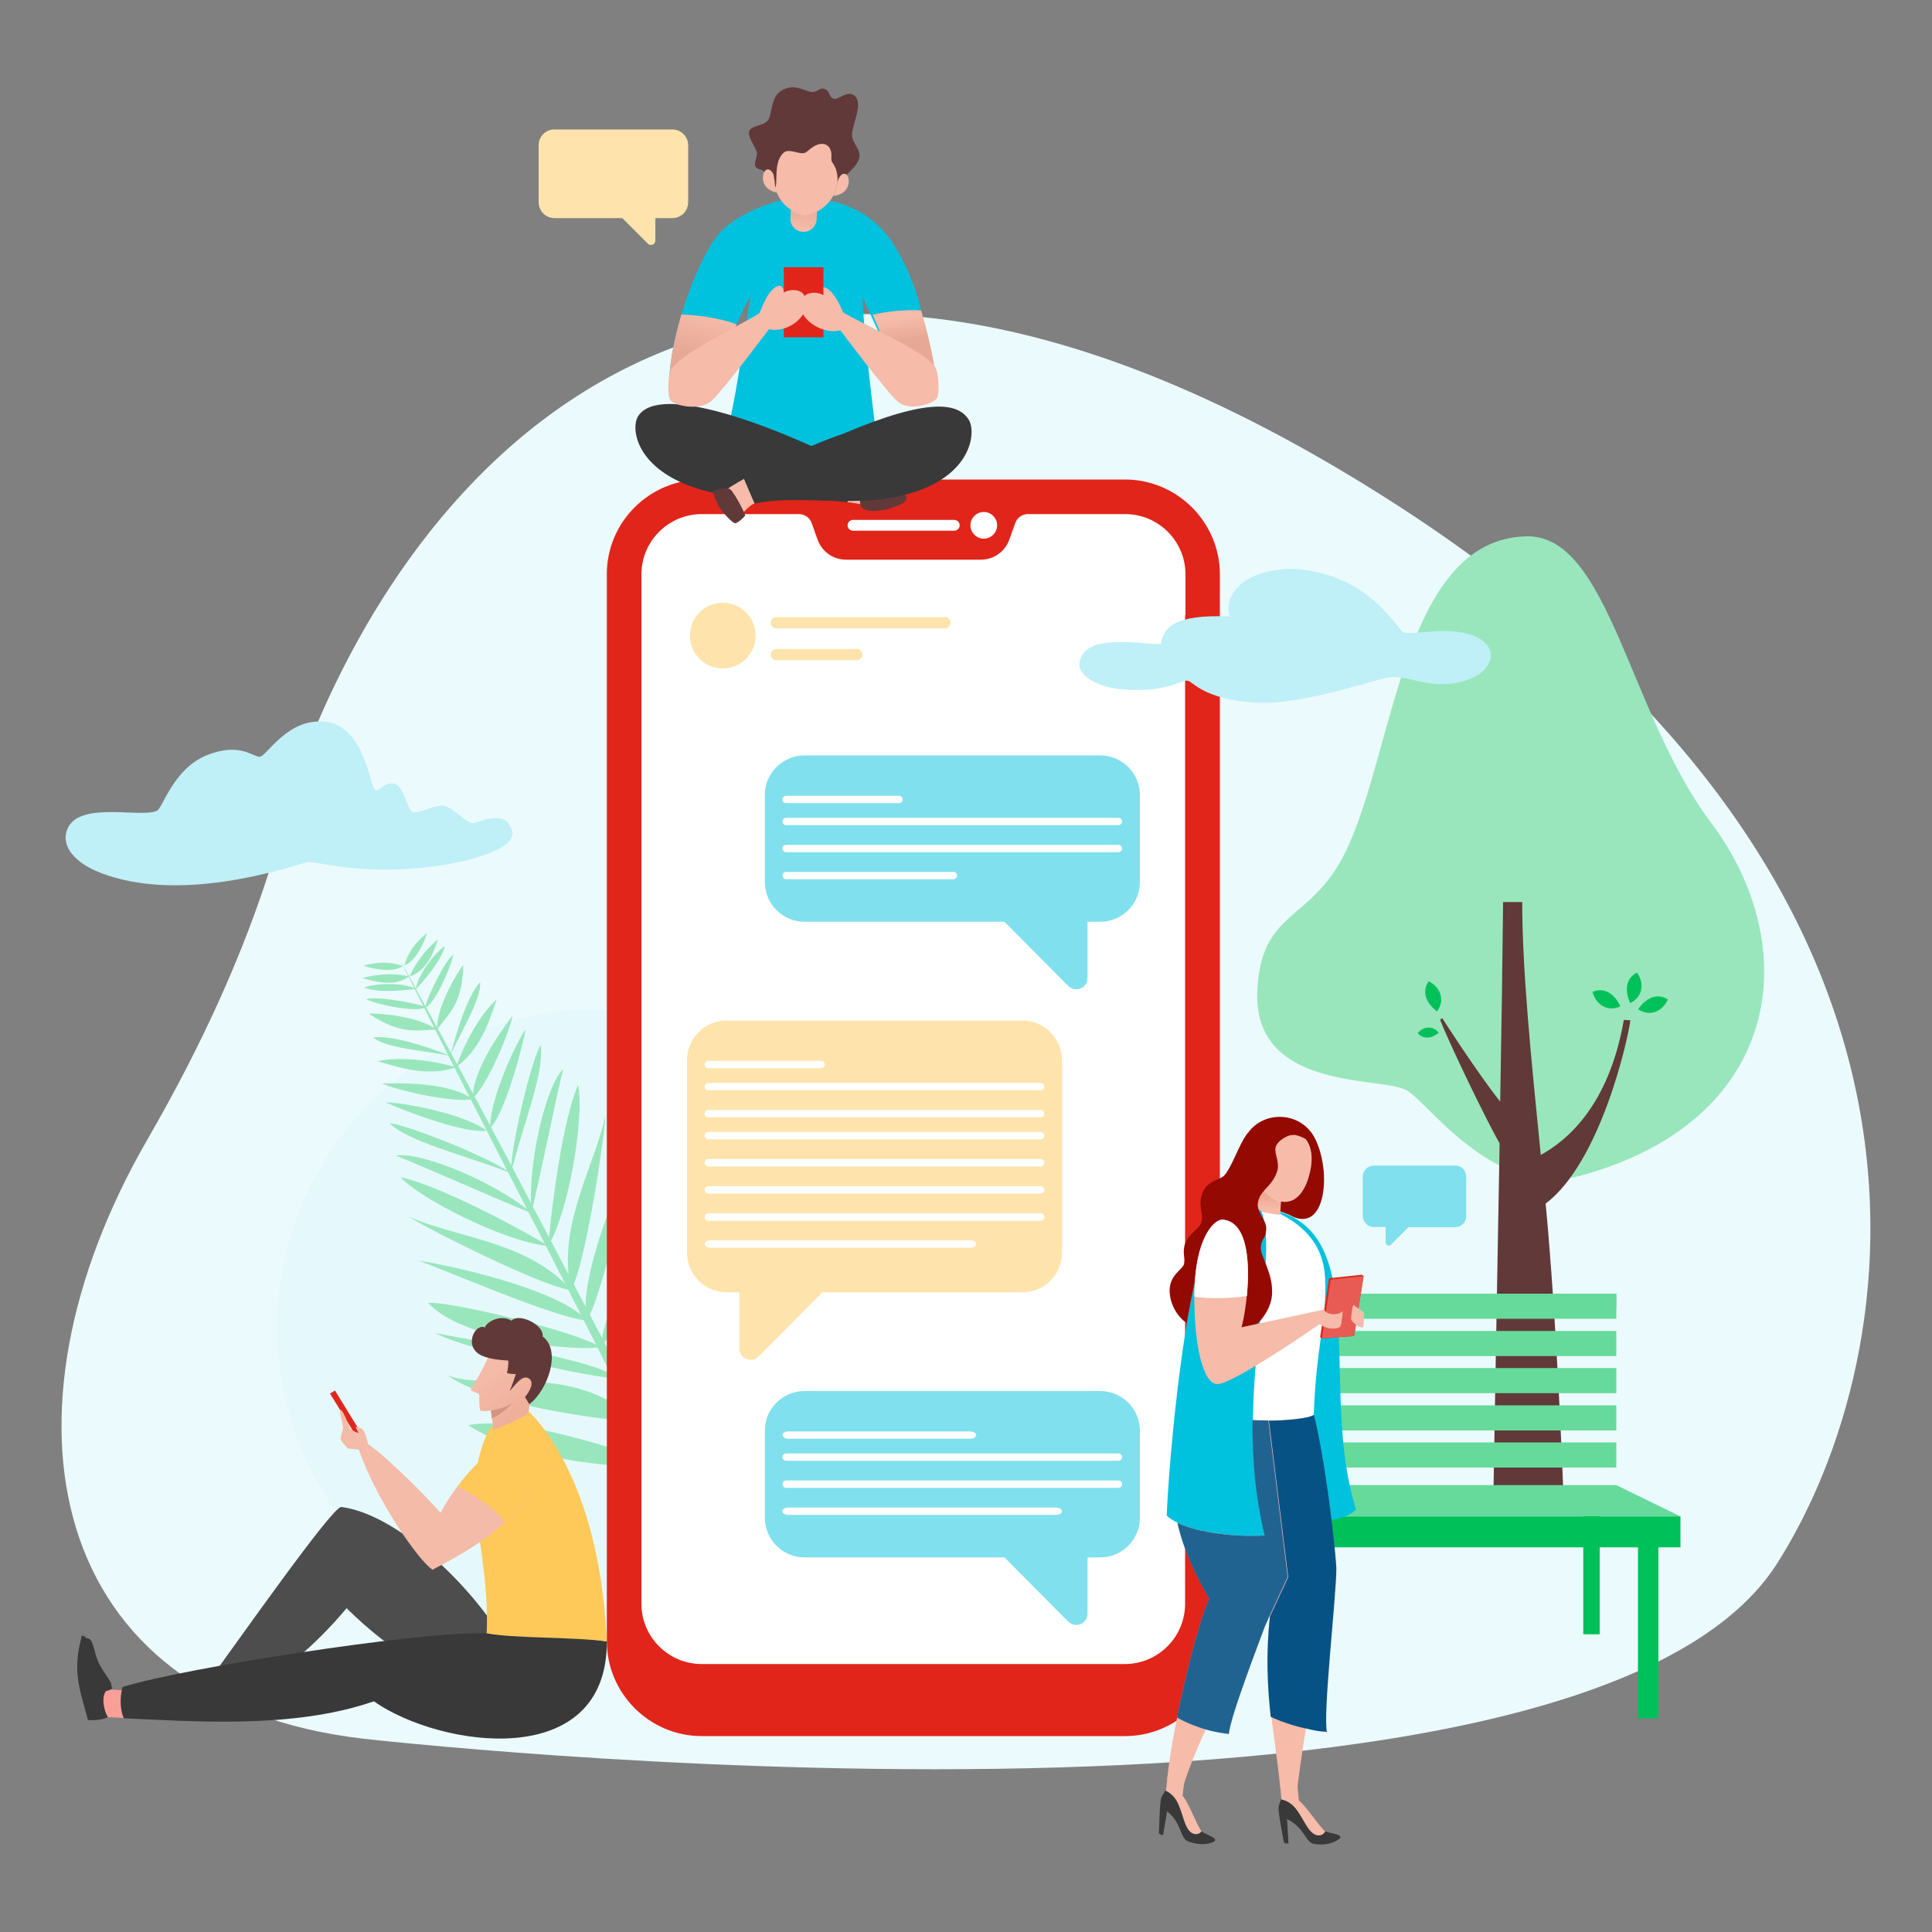 <svg xmlns="http://www.w3.org/2000/svg" xmlns:xlink="http://www.w3.org/1999/xlink" id="Layer_1" x="0px" y="0px" viewBox="0 0 1000 1000" style="enable-background:new 0 0 1000 1000;" xml:space="preserve"><rect x="0" y="0" width="1000" height="1000" fill="#808080" stroke="none"/><style type="text/css">	.st0{fill-rule:evenodd;clip-rule:evenodd;fill:#EBFAFC;}	.st1{fill-rule:evenodd;clip-rule:evenodd;fill:#99E6BD;}	.st2{fill-rule:evenodd;clip-rule:evenodd;fill:#613939;}	.st3{fill-rule:evenodd;clip-rule:evenodd;fill:#00C159;}	.st4{fill-rule:evenodd;clip-rule:evenodd;fill:#E5F9FC;}	.st5{fill-rule:evenodd;clip-rule:evenodd;fill:#66DA9B;}	.st6{fill:#99E6BD;}	.st7{fill-rule:evenodd;clip-rule:evenodd;fill:#E1251B;}	.st8{fill-rule:evenodd;clip-rule:evenodd;fill:#FFFFFF;}	.st9{fill-rule:evenodd;clip-rule:evenodd;fill:#00C1DE;}	.st10{fill-rule:evenodd;clip-rule:evenodd;fill:#393939;}	.st11{fill-rule:evenodd;clip-rule:evenodd;fill:#F6BBA9;}			.st12{clip-path:url(#SVGID_00000027567317796433458310000004015373545737384857_);fill:url(#SVGID_00000008868089394786636180000000940242077363648666_);}	.st13{fill-rule:evenodd;clip-rule:evenodd;fill:#E85B54;}	.st14{fill-rule:evenodd;clip-rule:evenodd;fill:#940A03;}	.st15{fill-rule:evenodd;clip-rule:evenodd;fill:#075285;}	.st16{fill-rule:evenodd;clip-rule:evenodd;fill:#206391;}			.st17{clip-path:url(#SVGID_00000183233468500103914660000013666597429666119349_);fill:url(#SVGID_00000123431216025637036570000008946137095616941202_);}			.st18{clip-path:url(#SVGID_00000042011777183777981290000004594518240128147840_);fill:url(#SVGID_00000021802635141258859360000007060437231948330382_);}			.st19{clip-path:url(#SVGID_00000015356441950449554800000009171158995942004632_);fill:url(#SVGID_00000150817217177946787670000005763888479283402425_);}	.st20{fill-rule:evenodd;clip-rule:evenodd;fill:#F99F97;}	.st21{fill-rule:evenodd;clip-rule:evenodd;fill:#4D4D4D;}	.st22{fill-rule:evenodd;clip-rule:evenodd;fill:#FEC959;}			.st23{clip-path:url(#SVGID_00000081607766632550376150000017289937512804756625_);fill:url(#SVGID_00000011027331227356932040000002461376542587459509_);}	.st24{fill-rule:evenodd;clip-rule:evenodd;fill:#D39581;}	.st25{fill-rule:evenodd;clip-rule:evenodd;fill:#F4BBA8;}	.st26{fill-rule:evenodd;clip-rule:evenodd;fill:#BFEFF7;}	.st27{fill-rule:evenodd;clip-rule:evenodd;fill:#FEE4AC;}	.st28{fill-rule:evenodd;clip-rule:evenodd;fill:#80E0EE;}</style><g>	<path class="st0" d="M76.3,589.8c-82.6,143-52.7,290.9,111.3,310.1c1.9,0.2,628.9,71.7,732.2-90.6  c68.4-107.5,109.4-352.7-201.1-550.7c-348.3-222-508.6-9.2-563.2,137.7C146.8,419.9,137.5,483.9,76.3,589.8z"></path>	<g>		<path class="st1" d="M726.4,563.6c9.8,2.1,44.8,57.7,91.8,44.9c103.9-28.3,116.3-117.7,67.2-183C843,369,832.7,276.5,790,277.6   c-64.5,1.6-68.1,112.3-94,164.2c-17.8,35.6-42.9,28.9-45.2,70.3C647.9,563.5,711.5,557.5,726.4,563.6"></path>		<path class="st2" d="M778,466.9h9.9c0,35.5,4.6,80.8,9.6,130.9c13.9-7.7,35.2-25.6,43-69.9l3.4,0.2c-1.6,11.7-15.9,73.8-43.9,94.9   c4.1,41.6,7.9,111.9,9.4,155.8h-36.5c0,0,1.8-105.8,3.3-187c-8.1-14.2-27.2-54.3-30.8-64l1.1-0.8c0,0,17.8,27.8,30,43.2   C777.2,531.8,777.7,494.5,778,466.9z"></path>		<g>			<path class="st3" d="M847.9,522.4c3.8-5.7,9.7-8.7,15.4-5.1C860.4,523.8,853.7,526.3,847.9,522.4"></path>			<path class="st3" d="M843.8,519.2c-2.9-6.2-2.5-12.8,3.5-15.8C851.4,509.2,850.1,516.2,843.8,519.2z"></path>			<path class="st3" d="M838.7,520.9c-2.8-6.2-8.2-10.2-14.4-7.5C826.1,520.3,832.3,523.9,838.7,520.9z"></path>		</g>		<g>			<path class="st3" d="M743.8,523.5c-5.5-4.1-8.2-10.1-4.3-15.6C745.8,511.1,748,517.9,743.8,523.5"></path>			<path class="st3" d="M744.7,534.6c-3.6,2.9-8,3.6-10.9,0.1C736.9,531.1,741.8,530.8,744.7,534.6z"></path>		</g>	</g>	<path class="st4" d="M308.1,522.4c90.9,0,164.6,73.7,164.6,164.6S399,851.7,308.1,851.7S143.5,778,143.5,687.1  S217.2,522.4,308.1,522.4"></path>	<g>		<rect x="819.5" y="772.2" class="st3" width="8.5" height="73.7"></rect>		<rect x="847.8" y="797.7" class="st3" width="10.6" height="91.7"></rect>		<polygon class="st5" points="537.4,784.9 570.7,768.7 836.6,768.7 869.8,784.9   "></polygon>		<rect x="537.4" y="784.9" class="st3" width="332.4" height="16"></rect>		<rect x="570.7" y="746.6" class="st5" width="265.9" height="13"></rect>		<rect x="570.7" y="727.4" class="st5" width="265.9" height="13"></rect>		<rect x="570.7" y="708.1" class="st5" width="265.9" height="13"></rect>		<rect x="570.7" y="688.9" class="st5" width="265.9" height="13"></rect>		<rect x="570.7" y="669.6" class="st5" width="265.9" height="13"></rect>		<rect x="570.7" y="669.6" class="st5" width="265.9" height="7.5"></rect>	</g>	<path class="st6" d="M208.6,500c-7-2.2-11.5-2.4-20.5-0.2C192.4,501.4,203.3,503.8,208.6,500 M199.6,570.6  c7.4-0.2,39.9,5.5,52.3,14.6C240.8,587.2,207.2,574.1,199.6,570.6z M209.3,499.7c2.2-7,4.7-10.8,11.7-16.8  C219.8,487.2,215.5,497.5,209.3,499.7z M212,505.4c1.7-3.8,5.7-11.7,14.7-19.2C224.7,492.5,220.9,502.7,212,505.4z M357.9,781.4  l-5.7,2.9c-4.1-8.5-8.3-17.1-12.6-25.9c-25.3,2.4-72.6-4.7-97.3-20.7c25.4-5.2,79.3,13.1,96.7,19.4c-3.4-6.9-6.8-13.9-10.4-21  c-21.9-2-75.6-8.9-97-24.3c20,8.3,60.6-6.8,95.4,21c-3.2-6.4-6.4-12.9-9.7-19.4c-23.3-2.4-81.7-17.1-91.8-23.4  c20.9,4.2,75.7,12.8,90.6,21.1c-2.3-4.5-4.6-9-6.8-13.6c-13.9,1.5-69.4-3.4-87.7-23.1c9.2-1.2,69.4,12.9,86.9,21.5  c-2.1-4.2-4.3-8.4-6.4-12.6c-17.6-2.3-75.9-27.7-85.6-30.8c18.3,2.7,66.9,13.9,84.2,28c-2.2-4.3-4.4-8.7-6.6-13  c-16.9-3.1-76.6-33.4-82.5-37.8c23,10.5,58.2,12.4,80.9,34.7c-3.3-6.5-6.7-13-10-19.6c-22.7-2.8-65.3-24.5-75.2-35.5  c20,4.2,61.5,26.5,74.6,34.4c-2.8-5.5-5.6-11-8.5-16.5c-10.9-4.2-58.4-25.2-68.4-29c10.8-2.4,47,11.4,67.8,27.7  c-3.3-6.5-6.6-12.9-9.9-19.3c-25.5-9.7-50.4-15.3-61.2-25.1c7.5,0,48.5,16.4,60.8,24.4c-6.3-12.3-12.6-24.6-18.8-36.8  c-11.7,1.4-38.6-4.9-46-8.3c7.1-0.2,32.3-0.9,45.3,7c-2.6-5.1-5.2-10.1-7.7-15.1c-16,5.2-33.1-1.7-39.8-3.4  c11.2-2.8,29.6-0.1,39.5,2.8l-3-5.8c-11.2-2.4-32.6-3.7-38.8-9.3c9.1-1.3,26.2,4.2,38.7,9c-2.2-4.4-4.4-8.7-6.6-13  c-9.5,0.1-17.6,2.9-34.4-8.3c4-0.5,24.2,1.1,33.9,7.4c-1.8-3.5-3.5-6.9-5.2-10.4c-4.5,2.1-22.7-1.2-30-4.4c3.3-2,24.6,1.6,29.5,3.5  c-1.5-2.9-3-5.9-4.4-8.8c-4.8,0.4-19,2.3-26.2-0.9c5.7-2.1,19.1-2.7,26,0.4c-1-2-2-4-3-6c-7.3,5.5-17.6,2.6-23.9,0.7  c10.9-2.9,19.4-1.8,23.7-1c-1.4-2.8-2.8-5.5-4.1-8.2c1.5,2.8,3.1,5.5,4.6,8.3l0,0l0,0c1.2,2.1,2.4,4.3,3.5,6.5  c1-7.3,9.7-18.6,14.9-22.1c-1.7,8-12,19-14.8,22.3l0,0.1l0,0l0,0c1.6,2.9,3.2,5.8,4.8,8.7c0.8-4.3,10.7-24.9,14.4-26.6  c-1.7,8-9.7,25.2-14.1,27.1c1.9,3.5,3.8,6.9,5.7,10.4c0.3-11.5,10.9-29.2,13.6-32.2c-0.5,20.3-7.6,25.2-13.2,32.9  c2.3,4.2,4.6,8.5,6.9,12.7c3.3-12.9,8.7-30,15-36.7c0.9,8.3-10.3,26.3-14.9,36.9c1,1.9,2,3.8,3,5.6c3.4-9.7,11.8-26.1,20.5-33.6  c-2.5,6.4-6.7,24.2-20.1,34.3c2.6,4.8,5.2,9.6,7.8,14.4c1.5-15.1,16.3-34.7,20.5-40.3c-1.4,7.9-11.7,33-19.6,41.9  c2.7,5,5.3,10,8,15c0.5-15.7,14-44,18.4-49.8c-1.5,8.1-10.1,42-18,50.6c3.5,6.5,7,13.1,10.5,19.7c1.2-15.9,11-56.2,15.3-62.1  c1.7,14.3-7.8,37.3-14.7,63.3c3.2,6.1,6.4,12.1,9.6,18.2c-0.6-26.3,8.8-61.9,16.7-69.1c-2.7,10-12.3,57.5-15.7,71.1  c2.8,5.3,5.6,10.6,8.4,15.9c1.5-17,7.1-60.8,15-78.8c3.2,14.1-3.5,59.9-14,80.7c3,5.8,6.1,11.6,9.1,17.4  c-3.2-30.2,14.4-58.9,19.1-82.8c0.1,7.2-9.1,70.1-16.4,87.8c2,3.9,4.1,7.8,6.1,11.6c0-23.1,17.9-66.3,26-82.2  c-3,9.5-15.5,68.8-23.8,86.4l6.3,12c4.1-20.8,26.3-74.9,32.5-81.5c5.3,25.6-21.2,71.9-31.2,83.9l6.6,12.6  c3.2-18.4,26.6-65.5,35-84.3c-0.7,11.6-21.8,66.1-33.5,87.3l9.5,18.1c-1.4-43.2,33.5-67,38.2-87.9c0.1,26-24.6,72.6-35.9,92.2  c3.6,7,7.2,13.8,10.8,20.7c5.2-18.5,21.3-71.8,40-89.2c-1.2,29.2-22.6,71.5-39.1,90.9C349,764.4,353.5,773,357.9,781.4z"></path>	<path class="st7" d="M363.2,248.2h219.1c27,0,49.1,22.1,49.1,49.1v552.2c0,27-22.1,49.1-49.1,49.1H363.2c-27,0-49.1-22.1-49.1-49.1  V297.3C314,270.3,336.1,248.2,363.2,248.2"></path>	<path class="st8" d="M613.4,318.4v39v472.7c0,17.2-14,31.2-31.2,31.2H363.2c-17.2,0-31.2-14-31.2-31.2v-390V318.4v-21.1  c0-17.2,14-31.2,31.2-31.2h20.6h8.9h20.8c3,0,5.6,1.8,6.6,4.6l3,8.4c2.3,6.5,8.1,10.6,15,10.6h34.7h34.7c6.9,0,12.7-4.1,15-10.6  l3-8.4c1-2.8,3.6-4.6,6.6-4.6h20.8h15.7h13.8c17.2,0,31.2,14,31.2,31.2V318.4z"></path>	<path class="st8" d="M441.5,269.1h52.4c1.5,0,2.8,1.2,2.8,2.8c0,1.5-1.2,2.8-2.8,2.8h-52.4c-1.5,0-2.8-1.2-2.8-2.8  C438.7,270.4,440,269.1,441.5,269.1"></path>	<path class="st8" d="M509.2,265c3.8,0,6.9,3.1,6.9,6.9s-3.1,6.9-6.9,6.9s-6.9-3.1-6.9-6.9S505.4,265,509.2,265"></path>	<path class="st9" d="M662.5,627.3c47.2,14.3,20.3,94.7,39.4,154c-4.5,4.8-14.8,6.2-20.3,5.7l-11.7-34.4c0,0,0-27.5,0-29.6  c0-2.1,1.3-25.6,0.7-29.3c-0.7-3.7-1.3-33.3-1.3-33.3l-6.8-32L662.5,627.3z"></path>	<path class="st10" d="M602,949.9c-0.2-0.1-1.9-0.2-2.2-1.2c0.3-2.2,0.2-11.3,1-17c0.4-2.6,1.7-3.2,2.2-4.9c1.3,0.4,4.5,2.1,6.5,6.2  c3.2,6.4,3.7,15,8.6,16.3c2.2,0.5,3.6-0.9,3.8-1.5c1.1,1.4,7.8,3.1,7,4.9c-0.4,0.8-6,3.5-14.2,0.3c-4.1-1.9-2.9-9.3-10.6-15.5  L602,949.9z"></path>	<path class="st11" d="M621.9,947.8c-1.7-1.6-7-15.5-9.8-18.3l1-8.4l-8.7-2.1l-0.9,7.9c1.5,0.6,4.2,2.4,6,6c3.2,6.4,3.7,15,8.6,16.3  c1.9,0.4,3.3-0.6,3.7-1.3C621.8,948,621.8,947.9,621.9,947.8"></path>	<path class="st10" d="M666.9,954.2c-0.2,0-1.9,0.2-2.4-0.7c-0.2-2.2-2.3-11-2.7-16.9c-0.2-2.7,1-3.4,1.1-5.3  c1.4,0.1,4.9,1.1,7.7,4.6c4.5,5.5,6.8,13.8,11.9,14.1c2.2,0,3.4-1.6,3.4-2.2c1.4,1.1,8.2,1.3,7.9,3.3c-0.2,0.8-5.2,4.7-13.8,3.3  c-4.4-0.9-4.8-8.5-13.8-12.8L666.9,954.2z"></path>	<path class="st11" d="M685.8,947.8c-2-1.2-10.2-13.6-13.5-15.8l-0.8-8.4l-9-0.1l0.8,7.9c1.6,0.3,4.7,1.4,7.2,4.5  c4.5,5.5,6.8,13.8,11.9,14.1c2,0,3.1-1.3,3.4-2C685.8,948,685.8,947.9,685.8,947.8"></path>	<path class="st11" d="M662.6,924.7c-3-29.6-9-53.4-5.4-87.9c-19.1-40.4-29.2-77.7-0.5-101.5c10.8,0,20.7-1.2,23.3-3  c5.5,22.1,10.8,65.3,11.5,79.4c-0.7,16.5-12.7,54.7-19.9,112.9H662.6z"></path>	<path class="st11" d="M626.3,730.1c5.3,3.8,18.4,5.2,30.4,5.2l10,81c-18.1,39.2-39.2,63.3-53.8,106.7l-8.8-1.5  c1.7-21,13.7-75.8,21.9-94C611.2,802.4,592.9,759,626.3,730.1"></path>	<path class="st8" d="M680,732.4c-5.3,3.6-43.7,5-53.7-2.2c1.4-14.5-0.1-56.5,0.7-70.1l3.8-17.9l11.5-15l8.8-3.7  c22.3,7.6,33.9,19.5,34.8,38.3C686.9,682.5,681.2,696.7,680,732.4"></path>	<g>		<defs>			<path id="SVGID_1_" d="M662.4,628.8c0,0-8.5-0.9-13-2.8c-0.2-4.9,0.5-9.4,2-14c2,2.6,6.9,9.3,11.5,10.2l-0.3,5.2L662.4,628.8z"></path>		</defs>		<clipPath id="SVGID_00000134960076371539470170000002028452751270245790_">			<use xlink:href="#SVGID_1_" style="overflow:visible;"></use>		</clipPath>					<linearGradient id="SVGID_00000140734159788978857960000007603744781764576442_" gradientUnits="userSpaceOnUse" x1="656.014" y1="619.135" x2="655.957" y2="625.732">			<stop offset="0" style="stop-color:#EFA892"></stop>			<stop offset="1" style="stop-color:#F6BBA9"></stop>		</linearGradient>					<rect x="649.2" y="611.9" style="clip-path:url(#SVGID_00000134960076371539470170000002028452751270245790_);fill:url(#SVGID_00000140734159788978857960000007603744781764576442_);" width="13.6" height="16.9"></rect>	</g>	<path class="st11" d="M662.8,622.1c-4.5-0.9-8.1-4.7-10.1-7.3c-3.9-8.6-2.9-24.4,7.9-27.7c3.7-1.1,10.3-1.1,15,2.7  c0.9,0.9,4.7,5.9,2.5,16.3c-2.2,10.4-7.3,17.1-14.6,16.1C663.2,622.2,663,622.1,662.8,622.1"></path>	<path class="st9" d="M652.9,627c10.2,28-15.7,95.9,1.9,167.8c-16.2,0.9-41.5-1.7-50.9-10.3c0.7-21.8,9.7-140.4,28.8-156.5  C639.9,622.9,646.7,622.6,652.9,627"></path>	<polygon class="st7" points="684.2,692.8 683.3,692.1 687.9,661.6 704.9,659.8 705.8,660.5 700.9,691.5  "></polygon>	<polygon class="st13" points="705.8,660.5 688.8,662.3 684.2,692.8 700.9,691.5  "></polygon>	<path class="st11" d="M706,679.3c-0.9-0.4-5.1-3.8-5.5-3.8c-0.4,0.1-1.4,6.3-1.1,7.5c0.3,1.2,3.9,4.5,6.1,4  C706,686.8,706,679.3,706,679.3"></path>	<path class="st14" d="M649.5,620.8c-2.1,2.7-4.5,5.5-4.3,8.3c0,0.3,0,0.7,0.1,1c-1.9,3.5-2.8,7.9-2.9,12.3l0,0l-11.5-0.3l0,0  c-2.2-1.9-4.1-4-6.2-6.1c10.1-12.5,11.1-36.2,21.6-50.1c8.4-11.2,27.2-10.6,34.3,3.3c8.9,17.6,5.6,50.2-13.1,39.7  c-1.8-0.7-3.2-1.4-4.8-1.8l0.3-5.2c0.2,0,0.4,0.1,0.6,0.1c7.4,1,12.4-5.7,14.6-16.1c2.2-10.4-1.6-15.4-2.5-16.3  c-14.3-8.6-20.9,9.2-21.7,14.9c-0.6,1-0.9,4.5-1.1,9.1c-0.6-0.7-1.1-1.4-1.4-1.9C650.4,614.9,649.8,617.8,649.5,620.8"></path>	<path class="st15" d="M657.7,888.6c-1.7-15.8-2.5-32.1-0.4-51.8l9.5-20.5l-10-81c4.7,0,9.3-0.3,13.2-0.7c4.9-0.5,8.7-1.3,10.1-2.3  c3.5,13.9,6.9,36.2,9.1,54.3c1.3,10.7,2.2,19.9,2.5,25.1c0,14.5-7,74.8-4.9,84.7c-3.2-0.1-6.9-0.7-10.7-1.7  C668.8,893.2,661.6,890.5,657.7,888.6"></path>	<path class="st16" d="M654.8,841.6c-2.9,8-18.3,47.7-18.7,55.9c-3.1-0.3-6.2-0.9-9.3-1.6c-6.8-1.7-13.2-4.4-17.6-6.9  c4.7-23.2,11.5-49.9,16.7-61.5c-6.3-10.6-13.2-24.6-16.5-39.3l-0.2-0.1c11.6,5.7,31.8,7.5,45.4,6.7c-5-20.5-6.5-40.7-6.3-59.8  c2.7,0.2,5.5,0.2,8.2,0.2l10,81l-9.5,20.5L654.8,841.6z"></path>	<path class="st14" d="M669.7,587.5c-2-0.6-8.6,2.5-9.5,6.5c-0.7,3.3,2.4,7.6,0.8,12.4c-2.7,8.3-9.5,9.7-10,17  c-0.2,4.1,4.4,8.1,4.4,12.4c0,5.4-2.5,4.8-2.8,10c-0.3,4.5,6.5,13.1,5.8,24.3c-0.4,6.8-5.5,14.5-11.3,17.9l-14.6,11.2  c0,0-1.1-20.9-1.7-24.8c-0.6-3.9-2.2-14.1-1.9-16.5c0.3-2.4,3.8-31.7,3.8-31.7l5.2-7.9l21.4-33.5l9.3-1.3L669.7,587.5z"></path>	<path class="st14" d="M645.7,586.6c-4.7,6.4-7.9,17-11.9,21.7c-2.1,2.5-8.9,2.6-11.4,9.1s0.4,10-0.4,14.5c-0.9,4.6-7.6,6.6-9,13.2  c-0.8,3.7,0.4,5.7-0.1,8.9c-0.5,3.2-7.8,5.6-7.5,14.6c0.2,6.2,3.9,13.1,8.8,16.1c4.5-26.9,10.6-50.2,18.3-56.8  c3.6-2.5,7.1-3.9,10.5-4.1c1.1-2.3,2.2-3.7,2.2-6c0-2.3,8.5-24.4,8.5-24.4L645.7,586.6z"></path>	<path class="st11" d="M632.7,631.3c-3.9-0.3-15.8,9.5-14.4,46.1c0.2,15.3,3.6,39.4,12.1,39c8.5-0.4,52.7-31.1,52.7-31.1  c3.1,3,9.8,2.9,10.7,1.2c0.8-2,1.1-6.7,1.2-7.9c-2,2.3-8.5,2.3-9.6-0.8c-1.6,0.4-42.8,9.2-42.8,9.2  C645.3,677.8,652,632.6,632.7,631.3"></path>	<path class="st8" d="M632.7,631.3c-3.7-0.2-14.4,8.3-14.5,39.8c8.7,1.5,21.3,0.7,27.2-0.3C646.9,654.3,646.1,632.2,632.7,631.3"></path>	<path class="st9" d="M446.4,153.7c0.7,19,5.7,61.9,8.3,79.3l6.9,5.9c0,0-20.9-0.1-25.8-0.9c-4.9-0.8-61.6-7.2-61.6-7.2  c6.9-21,10.9-58.1,14.3-77.5c-4.4,7.3-13.7,27.5-18.7,46.4l-23.5-0.4c0.5-27.7,14.8-63.6,24.1-76.2c9.4-12.6,31.3-19.9,40.2-20.3  c8.8-0.4,35.2-1.5,51.4,22.8c6.4,10,12,22.8,14.8,35.2c4.1,17.9,4,34.5,4.6,37.5l-18.1-1.2C461.6,185.3,451.7,165.3,446.4,153.7"></path>	<g>		<defs>			<path id="SVGID_00000088822721406825001000000002417665073056573590_" d="M476.8,160.7c5.5,18.6,8,33.6,7.7,38.9l-21.2-2.6    c-1.3-8.8-6.7-22.8-11.6-34.1C456.5,161.7,467.1,160,476.8,160.7"></path>		</defs>		<clipPath id="SVGID_00000132781570027930031570000013762664371229756048_">			<use xlink:href="#SVGID_00000088822721406825001000000002417665073056573590_" style="overflow:visible;"></use>		</clipPath>					<linearGradient id="SVGID_00000124161446240828269220000014775248514762018481_" gradientUnits="userSpaceOnUse" x1="467.608" y1="176.188" x2="465.72" y2="165.04">			<stop offset="0" style="stop-color:#E7A996"></stop>			<stop offset="1" style="stop-color:#F6BBA9"></stop>		</linearGradient>					<rect x="451.7" y="160" style="clip-path:url(#SVGID_00000132781570027930031570000013762664371229756048_);fill:url(#SVGID_00000124161446240828269220000014775248514762018481_);" width="33" height="39.6"></rect>	</g>	<g>		<defs>			<path id="SVGID_00000127021010906104997650000000998935031605100220_" d="M381.3,167.9c-4.5,10.2-9,22.1-11.5,31.7l-23.5-0.4    c0.2-11.5,2.8-24.4,6.4-36.4C358.4,162.9,371.4,164.1,381.3,167.9"></path>		</defs>		<clipPath id="SVGID_00000128451853413432898120000017055552397791113873_">			<use xlink:href="#SVGID_00000127021010906104997650000000998935031605100220_" style="overflow:visible;"></use>		</clipPath>					<linearGradient id="SVGID_00000172415030500553808090000000336720883728252859_" gradientUnits="userSpaceOnUse" x1="363.297" y1="183.394" x2="368.177" y2="162.976">			<stop offset="0" style="stop-color:#E7A996"></stop>			<stop offset="1" style="stop-color:#F6BBA9"></stop>		</linearGradient>					<rect x="346.3" y="162.8" style="clip-path:url(#SVGID_00000128451853413432898120000017055552397791113873_);fill:url(#SVGID_00000172415030500553808090000000336720883728252859_);" width="35" height="36.8"></rect>	</g>	<path class="st11" d="M393,162.5c0.6-1.2,4.4-13.5,10.2-14.6c2.3-0.2,3.1,3.5,2,6.5c0,0-1.6,2.3-1.6,2.7c0,0.4-5.2,7.8-5.2,7.8  L393,162.5z"></path>	<g>		<defs>			<path id="SVGID_00000036944480002858869960000004304984101005091511_" d="M409.9,100l13.5,0.8l-0.7,12.8    c-0.2,3.7-3.4,6.6-7.2,6.4c-3.7-0.2-6.6-3.4-6.4-7.2L409.9,100z"></path>		</defs>		<clipPath id="SVGID_00000047020907717415286250000017055684859885873556_">			<use xlink:href="#SVGID_00000036944480002858869960000004304984101005091511_" style="overflow:visible;"></use>		</clipPath>					<linearGradient id="SVGID_00000088116429891720708780000017779816115995135651_" gradientUnits="userSpaceOnUse" x1="416.115" y1="111.524" x2="415.694" y2="118.679">			<stop offset="0" style="stop-color:#ECB09E"></stop>			<stop offset="1" style="stop-color:#F6BBA9"></stop>		</linearGradient>					<rect x="409" y="100" style="clip-path:url(#SVGID_00000047020907717415286250000017055684859885873556_);fill:url(#SVGID_00000088116429891720708780000017779816115995135651_);" width="14.5" height="20.1"></rect>	</g>	<path class="st2" d="M437.8,91c1-1.6,5.5-4.5,6.9-9c1.4-4.5-3.9-7.8-3.7-12.6c0.2-4.8,5.6-15.5,1.7-19.5c-3.9-4-8.7,2.3-11.5,1.1  c-2.3-1-1.5-4-4.5-5c-2.2-0.8-3.5,1.4-5.6,1.6c-4,0.4-8.8-4.6-15.8-1.2c-7,3.4-5.3,13.4-8.1,16.2c-2.7,2.8-7.8,2.1-9.3,5.1  c-1.4,3,3.7,9,3.9,11.6c0.2,2.6-2,5.1-0.6,7.1c1.3,1.9,4.4,0.8,4.9,3.7c0.6,2.8,2.2,4,3.4,3.9c1.2-0.1,2.1,0.3,3.2,0.1  c1.1-0.2,4.8-1.2,4.8-1.2l23.4,0.8l4.4,0.3L437.8,91z"></path>	<path class="st11" d="M402.1,99.7c-9.7-2-7.6-11.2-5.3-11.9c2.2-0.7,3.5,2.1,3.9,3.4l0,0C400.8,94.2,401.1,97,402.1,99.7  L402.1,99.7z"></path>	<path class="st11" d="M431.2,101.4c9.9-0.9,8.8-10.3,6.7-11.2c-2.7-1.2-3.5,2.3-4.3,2.9C433.1,96,432.6,98.8,431.2,101.4  L431.2,101.4z"></path>	<path class="st11" d="M416,111.5c-1.1-0.1-13.6-3.5-15.1-16.7c-1.4-13.2,1.6-24.8,2.9-26.5c1.3-1.7,14.7-0.7,14.7-0.7  s13.4,0.6,14.5,2.4c1.1,1.8,2.8,13.8-0.1,26.7C430,109.6,417.1,111.6,416,111.5"></path>	<path class="st2" d="M401.3,96.9c1.4-1.5-1.2-13.4,4.5-18c2.7-2.2,7.8,1.2,10.8,0.2c1.3-0.4,3.7-3.4,6.8-4.3c2.1-0.7,5-0.6,6.4,2.6  c1,2.1,0.2,4.8,0.7,6.1c0.5,1.3,3.3,3.4,3,10.8c0.2-1.2,2.4-8.3,2.4-8.3l1.4-17.5l-6.6-10.6l-13.1,1.8c0,0-5,0.5-6.6,2  c-1.7,1.5-11,4.1-11.3,5.5c-0.3,1.4-0.9,3.1-0.5,4.5c0.4,1.4-0.9,10.9-0.9,10.9S400.4,87.1,401.3,96.9"></path>	<path class="st10" d="M447,261.3c-21.8-4.5-46.1-1.2-70.8-4.9c-46-7.3-50.5-33.7-45.9-41c14-22,103.4,19.8,122.6,32.6L447,261.3z"></path>	<path class="st11" d="M447,261.3c-2.8-0.6-5.6-1-8.4-1.4l6.1-16.5c3.1,1.6,5.5,2.9,7,3.8c0.2,0.3,0.5,0.9,0.7,1.8L447,261.3z"></path>	<path class="st11" d="M390.6,260.6c-1.8,0.4-5.4,3.8-6.9,6.2c-1.6,2.4-9.8-8.1-9.8-8.1l0-3.5c1.5-1.9,9-6.1,11.3-7.4L390.6,260.6z"></path>	<path class="st2" d="M369,254.6c0,0.6,1.9,5.9,3.9,8.8c2,2.9,6.2,7.1,7.4,7.4c1.2,0.4,5.2-3.4,5.4-4c0.2-0.6-5.9-12.6-8-13.7  C375.5,252.1,368.9,253.6,369,254.6"></path>	<path class="st2" d="M459.3,263.6c3.2-1.4,9.5-2.4,9.9-5.7c0.3-2.9-10.5-7.8-22.6-3.7l0,0C442.5,263.2,447,266.2,459.3,263.6  L459.3,263.6z"></path>	<path class="st10" d="M390.6,260.6c20.7-4.2,45.1,0.9,68.5-2.6c43.7-6.8,46.7-33.9,42.3-40.8c-5.4-8.4-19.8-11.9-65.2,7.4  c-18.5,6.1-47.5,20.9-51.1,23.3L390.6,260.6z"></path>	<path class="st11" d="M436.7,162.3c-0.7-1.2-4.8-12.8-10.6-13.7c-2.3-0.2-3.6,1.7-2.4,4.7c0,0,1.4,1.9,1.5,2.3c0.1,0.4,5,8.1,5,8.1  L436.7,162.3z"></path>	<rect x="405.7" y="138.3" class="st7" width="20.5" height="36.3"></rect>	<path class="st11" d="M347,207.2c1.7,2.6,15.2,5.9,21.5,0.1c6.3-5.9,29.5-36.9,29.5-36.9c11.6,2.6,24.4-10.4,17.6-18.4  c-1.6-2.3-10.2-4.1-15.2,4.9c-4.5,6-47.5,24.5-53,34.3C345.6,194.1,345.4,204.9,347,207.2"></path>	<path class="st11" d="M484.9,206.1c-1.6,2.7-14,7.3-20.4,1.6C458.1,202,435,171,435,171c-11.6,2.8-25.5-9.3-18.9-17.5  c1.6-2.3,10.1-4.3,15.3,4.5c4.6,5.9,47,22.4,52.7,32.1C485.9,193,486.4,203.7,484.9,206.1"></path>	<path class="st20" d="M55.8,888.8l9.7,0.5c-1.4-4-1.8-9.2-1.1-14.3l-10-0.8C51.8,877.8,54.2,886.7,55.8,888.8"></path>	<path class="st10" d="M44.1,847.8l0.2-0.6c-0.4-0.2-1.9-0.7-1.9-0.7c-5.1,18.9-1.3,26.9,3.1,43.8c2.2,0.2,7.8,0.1,10.3-1.6  c-1.6-2.1-3.7-9.9-0.9-13.5c0.9,0.1,3-0.9,3.4-1.4l-0.7-1c0.1-0.3,0.2-1.2-0.7-2.7c-1.6-2.8-4.7-6.6-6.3-10.6  c-1.9-4.7-2.2-9.6-4.2-11.1C45.9,848,44.6,847.8,44.1,847.8"></path>	<path class="st21" d="M176.5,780c-5.4,1.2-50.3,65.1-75.4,99.8l9.5,5c0,0,34.5-11.4,68.8-52.4c24.6,24.3,45.5,33.9,49.4,32.3  c3.8-1.6,41.2-21.8,29.5-19.5C239,815.4,203.3,783.3,176.5,780"></path>	<path class="st10" d="M193.5,880.6c-41.9,14.5-93.2,10.3-129.4,8.8c-1.9-4.2-2.2-10.6-0.7-16.2c31.4-9.9,151.6-28.3,184.2-27.8  c22.5-0.6,44.7,0.5,66.5,4.2C314.3,917.3,228,904.7,193.5,880.6"></path>	<path class="st22" d="M314,849.6c-2.6-65.6-24.7-103.7-40.4-119.2c-7.7,4.6-17.5,3.2-21.3,11.4c-14.6,30.7,1.5,61.6-0.4,103.6  C266.2,848.1,296.7,847.2,314,849.6"></path>	<g>		<defs>			<path id="SVGID_00000111914213441545035130000006785558426436510646_" d="M252.7,702.4c-2.9,6.8-7.3,13.9-9.1,16.9    c0.6,1,3.8,1.7,4.3,2.2c0.4,0.5-0.1,7.5,0.8,8.7c1,0.3,3.1,0.2,5.5-0.2c0.2,1.8,0.9,7.3,1.1,10c5.9-1.8,16.4-6.9,18.1-8.2    c0.5-2.6,0.8-5.5,0.8-6.3c3.2-11.8,2.8-17.9,0.8-20.7C271.7,700.3,259.6,694.3,252.7,702.4"></path>		</defs>		<clipPath id="SVGID_00000104681759470060745980000013970870119731962265_">			<use xlink:href="#SVGID_00000111914213441545035130000006785558426436510646_" style="overflow:visible;"></use>		</clipPath>					<linearGradient id="SVGID_00000173142454076975997640000002895971377479831226_" gradientUnits="userSpaceOnUse" x1="268.845" y1="728.754" x2="255.229" y2="710.03">			<stop offset="0" style="stop-color:#EFB09B"></stop>			<stop offset="1" style="stop-color:#F4BBA8"></stop>		</linearGradient>					<rect x="243.6" y="694.3" style="clip-path:url(#SVGID_00000104681759470060745980000013970870119731962265_);fill:url(#SVGID_00000173142454076975997640000002895971377479831226_);" width="33.6" height="45.9"></rect>	</g>	<path class="st24" d="M254.1,730.1c0.1,0.9,0.2,2.4,0.4,4c3.6-1.1,9.6-6.2,10.8-8C263.7,727.7,258.5,729.4,254.1,730.1"></path>	<path class="st25" d="M280.6,744.2c6.5,7.3,4.6,24-21.4,45.7c-11.2,10.3-32.8,21.3-35.4,22.6C211.5,792.2,256.6,734.5,280.6,744.2"></path>	<path class="st22" d="M236.8,769.4c5,2.3,15.7,8,24.8,18.4c23.7-20.7,25.3-36.6,19-43.6C266,738.3,247.9,754.3,236.8,769.4"></path>	<path class="st2" d="M273.9,713.6c3.1,2.3-0.5,7.6-2.2,9.5l2.3,3.7c9.6-7.3,16.7-27.8,6.9-35c0.7-6.4-12.7-12.4-16.1-8.2  c-6-3.7-13.3,1-13.8,3.5c-5.3-2.4-11.5,10.4-1.3,14.7c0,0,0,0,0,0c4.5,1.9,10.8,2.3,13.3,2.4c0.4,1.1-0.3,5.5-0.6,6.5  c0.9,0.3,3.8,0.6,4.6,0.5c-0.2,0.8-2.3,6.9-3.2,8.8C266,717.9,270.3,710.9,273.9,713.6"></path>			<rect x="178.8" y="718.3" transform="matrix(0.852 -0.523 0.523 0.852 -357.188 202.806)" class="st7" width="3" height="30.4"></rect>	<path class="st25" d="M223.8,812.4c-6.6-4-29-35.6-38.1-62.2c-1,0.1-3.6-0.3-5.7-0.5c-0.8-1.2-2.1-1.9-3.7-4.6  c0.3-3.7,1-3.9,1.3-6.1c-1-5.9-2.3-9.1-1.3-9.2c1-0.1,2.9,4.6,4.8,9.5c2.2,1.8,3.2,2,4.4,2.4c-0.3-0.9-1.1-2.2-1.4-3.1  c0.6-0.2,2.9,0.6,3.3,0.9c1.7,1.4,2.7,6.3,3.1,7.9c7.1,4.6,33.5,29.2,47.5,47.5C237.8,799.9,227.5,803.4,223.8,812.4"></path>	<path class="st26" d="M749.4,354c-11.8,0.9-19.3-3.5-28.5-3.6c-7,0-45.4,15-71.9,13.2c-26.5-1.8-31.5-11-34.4-11.3  c-3.9-0.2-11.1,6.4-33.7,4.5c-12.2-1-22.5-6.7-22.2-13c1.3-17.2,33.4-9.8,42.2-10.5c1.3-8.3,6.4-15.5,36-14.2  c-3.2-3.3-1.7-24,32.2-24.7c38.4,2.2,52.6,29.2,57.1,32.7c2.5,2,18.9-2.2,31.5,0.5C779.9,332.2,774.5,352,749.4,354"></path>	<path class="st27" d="M287,67h61c4.5,0,8.2,3.7,8.2,8.2v29.5c0,4.5-3.7,8.2-8.2,8.2h-8.8v11.6c0,1-0.5,1.8-1.4,2.1  c-0.9,0.4-1.9,0.2-2.5-0.5l-13.2-13.2H287c-4.5,0-8.2-3.7-8.2-8.2V75.1C278.8,70.6,282.5,67,287,67"></path>	<path class="st26" d="M265.3,431.4c0,8.7-24.9,16.4-54,18.3c-29.1,1.9-47.9-3.8-51.6-3.5c-3.8,0.2-56.5,20.2-99.7,8.2  c-21.4-5.8-27.4-15.8-25.8-23.2c3.9-17.7,38.4-7.4,47.1-11.6c3-1.6,8.4-21.5,25.5-28.6c17.1-7,23.9,0.7,27.6,0.7  c3.6,0,14.6-20.9,34.7-18c20.2,2.9,22.5,34.7,25.1,35.3c2.6,0.6,4.4-4.2,9.7-3.4c5.3,0.8,6.8,14.1,9.9,14.8c3,0.7,9.4-3.1,14.7-3.4  s12.8,9.4,16.3,9.1C248.3,425.9,262.8,417.6,265.3,431.4"></path>	<path class="st27" d="M374.1,312c9.4,0,17,7.6,17,17c0,9.4-7.6,17-17,17c-9.4,0-17-7.6-17-17C357.1,319.6,364.7,312,374.1,312"></path>	<path class="st27" d="M401.8,319.4h87.3c1.6,0,2.9,1.3,2.9,2.9c0,1.6-1.3,2.9-2.9,2.9h-87.3c-1.6,0-2.9-1.3-2.9-2.9  C398.9,320.7,400.2,319.4,401.8,319.4"></path>	<path class="st27" d="M401.8,335.9h41.7c1.6,0,2.9,1.3,2.9,2.9s-1.3,2.9-2.9,2.9h-41.7c-1.6,0-2.9-1.3-2.9-2.9  S400.2,335.9,401.8,335.9"></path>	<g>		<path class="st28" d="M416.4,391h153.1c11.3,0,20.5,9.2,20.5,20.5v45.1c0,11.3-9.2,20.5-20.5,20.5h-6.6v29.1   c0,2.4-1.4,4.5-3.6,5.4c-2.2,0.9-4.7,0.4-6.4-1.3l-33-33.2H416.4c-11.3,0-20.5-9.2-20.5-20.5v-45.1   C395.8,400.3,405.1,391,416.4,391"></path>		<g>			<path class="st8" d="M406.9,411.9h58.4c1.1,0,1.9,0.9,1.9,1.9c0,1.1-0.9,1.9-1.9,1.9h-58.4c-1.1,0-1.9-0.9-1.9-1.9    C404.9,412.8,405.8,411.9,406.9,411.9"></path>			<path class="st8" d="M406.9,423.3h172c1.1,0,1.9,0.9,1.9,1.9s-0.9,1.9-1.9,1.9h-172c-1.1,0-1.9-0.9-1.9-1.9    S405.8,423.3,406.9,423.3"></path>			<path class="st8" d="M406.9,437.3h172c1.1,0,1.9,0.9,1.9,1.9s-0.9,1.9-1.9,1.9h-172c-1.1,0-1.9-0.9-1.9-1.9    S405.8,437.3,406.9,437.3"></path>			<path class="st8" d="M406.9,451.3h86.6c1.1,0,1.9,0.9,1.9,1.9s-0.9,1.9-1.9,1.9h-86.6c-1.1,0-1.9-0.9-1.9-1.9    S405.8,451.3,406.9,451.3"></path>		</g>	</g>	<g>		<path class="st28" d="M416.4,720h153.1c11.3,0,20.5,9.2,20.5,20.5v45.1c0,11.3-9.2,20.5-20.5,20.5h-6.6v29.1   c0,2.4-1.4,4.5-3.6,5.4c-2.2,0.9-4.7,0.4-6.4-1.3l-33-33.2H416.4c-11.3,0-20.5-9.2-20.5-20.5v-45.1   C395.8,729.3,405.1,720,416.4,720"></path>		<g>			<path class="st8" d="M408.1,740.9h94.1c1.7,0,3.1,0.9,3.1,1.9s-1.4,1.9-3.1,1.9h-94.1c-1.7,0-3.1-0.9-3.1-1.9    S406.3,740.9,408.1,740.9"></path>			<path class="st8" d="M406.9,752.3h172c1.1,0,1.9,0.9,1.9,1.9c0,1.1-0.9,1.9-1.9,1.9h-172c-1.1,0-1.9-0.9-1.9-1.9    C404.9,753.2,405.8,752.3,406.9,752.3"></path>			<path class="st8" d="M406.9,766.3h172c1.1,0,1.9,0.9,1.9,1.9c0,1.1-0.9,1.9-1.9,1.9h-172c-1.1,0-1.9-0.9-1.9-1.9    C404.9,767.2,405.8,766.3,406.9,766.3"></path>			<path class="st8" d="M408,780.3h138.6c1.7,0,3.1,0.9,3.1,1.9c0,1.1-1.4,1.9-3.1,1.9H408c-1.7,0-3.1-0.9-3.1-1.9    C404.9,781.1,406.3,780.3,408,780.3"></path>		</g>	</g>	<g>		<g>			<path class="st27" d="M529.2,528.2H376.1c-11.3,0-20.5,9.2-20.5,20.5v99.7c0,11.3,9.2,20.5,20.5,20.5h6.6v29.1    c0,2.4,1.4,4.5,3.6,5.4c2.2,0.9,4.7,0.4,6.4-1.3l33-33.2h103.5c11.3,0,20.5-9.2,20.5-20.5v-99.7    C549.7,537.5,540.5,528.2,529.2,528.2"></path>			<g>				<path class="st8" d="M366.6,549.1h58.4c1.1,0,1.9,0.9,1.9,1.9s-0.9,1.9-1.9,1.9h-58.4c-1.1,0-1.9-0.9-1.9-1.9     S365.6,549.1,366.6,549.1"></path>				<path class="st8" d="M366.6,560.5h172c1.1,0,1.9,0.9,1.9,1.9c0,1.1-0.9,1.9-1.9,1.9h-172c-1.1,0-1.9-0.9-1.9-1.9     C364.7,561.4,365.6,560.5,366.6,560.5"></path>				<path class="st8" d="M366.6,574.5h172c1.1,0,1.9,0.9,1.9,1.9c0,1.1-0.9,1.9-1.9,1.9h-172c-1.1,0-1.9-0.9-1.9-1.9     C364.7,575.4,365.6,574.5,366.6,574.5"></path>			</g>		</g>		<g>			<g>				<path class="st8" d="M366.6,585.9h172c1.1,0,1.9,0.9,1.9,1.9c0,1.1-0.9,1.9-1.9,1.9h-172c-1.1,0-1.9-0.9-1.9-1.9     C364.7,586.8,365.6,585.9,366.6,585.9"></path>				<path class="st8" d="M366.6,599.9h172c1.1,0,1.9,0.9,1.9,2c0,1.1-0.9,1.9-1.9,1.9h-172c-1.1,0-1.9-0.9-1.9-1.9     C364.7,600.8,365.6,599.9,366.6,599.9"></path>			</g>			<g>				<path class="st8" d="M366.6,614h172c1.1,0,1.9,0.9,1.9,1.9c0,1.1-0.9,1.9-1.9,1.9h-172c-1.1,0-1.9-0.9-1.9-1.9     C364.7,614.9,365.6,614,366.6,614"></path>				<path class="st8" d="M366.6,628h172c1.1,0,1.9,0.9,1.9,2c0,1.1-0.9,1.9-1.9,1.9h-172c-1.1,0-1.9-0.9-1.9-1.9     C364.7,628.9,365.6,628,366.6,628"></path>				<path class="st8" d="M367.7,642h134.6c1.7,0,3,0.9,3,1.9c0,1.1-1.4,1.9-3,1.9H367.7c-1.7,0-3-0.9-3-1.9     C364.7,642.8,366,642,367.7,642"></path>			</g>		</g>	</g>	<path class="st28" d="M753.3,603.3h-42.2c-3.1,0-5.7,2.5-5.7,5.7v20.4c0,3.1,2.5,5.7,5.7,5.7h6.1v8c0,0.7,0.4,1.2,1,1.5  c0.6,0.3,1.3,0.1,1.7-0.3l9.1-9.1h24.2c3.1,0,5.7-2.5,5.7-5.7v-20.4C758.9,605.8,756.4,603.3,753.3,603.3"></path></g></svg>